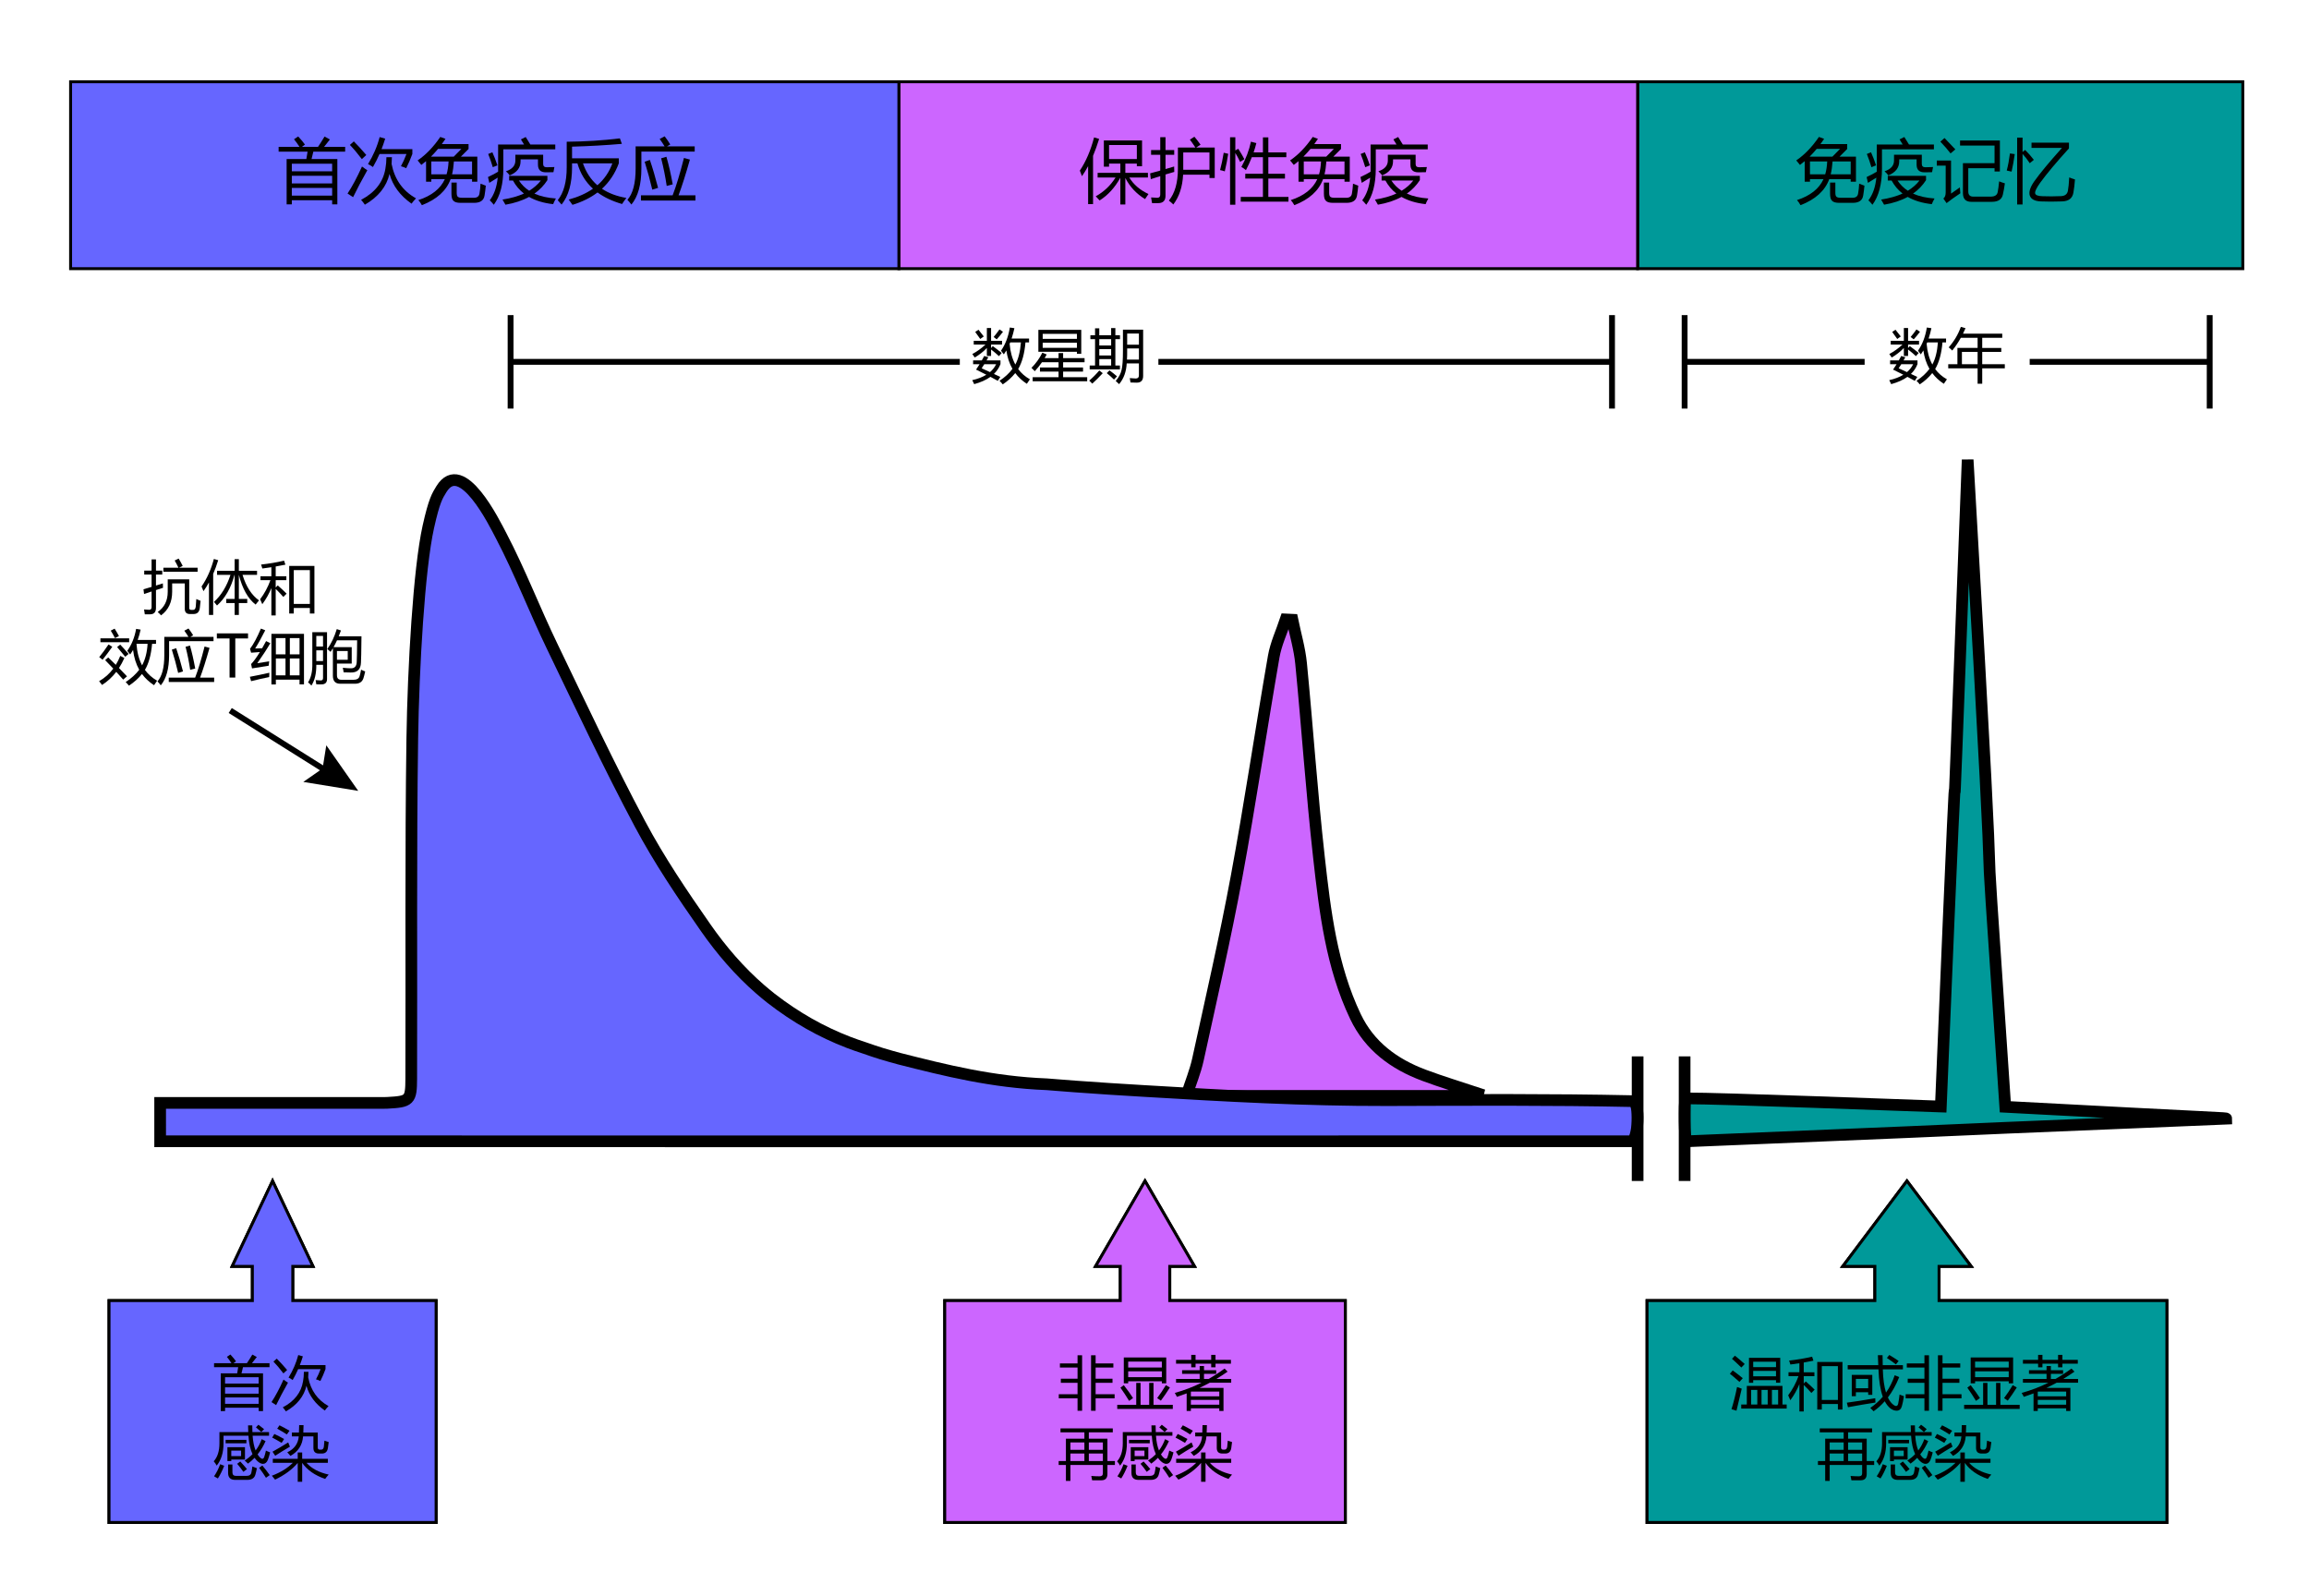 <?xml version="1.0" encoding="utf-8"?>
<!-- Generator: Adobe Illustrator 16.2.0, SVG Export Plug-In . SVG Version: 6.00 Build 0)  -->
<!DOCTYPE svg PUBLIC "-//W3C//DTD SVG 1.1//EN" "http://www.w3.org/Graphics/SVG/1.1/DTD/svg11.dtd">
<svg version="1.1" id="图层_1" xmlns="http://www.w3.org/2000/svg" xmlns:xlink="http://www.w3.org/1999/xlink" x="0px" y="0px"
	 width="395.334px" height="273.333px" viewBox="0 0 395.334 273.333" enable-background="new 0 0 395.334 273.333"
	 xml:space="preserve">
<path fill="#CC66FF" stroke="#000000" stroke-width="2" stroke-miterlimit="10" d="M252.974,187.625c-16.518,0-33.035,0-49.847,0
	c0.711-2.205,1.526-4.168,1.975-6.213c2.277-10.422,4.674-20.826,6.618-31.313c2.321-12.521,4.179-25.13,6.358-37.68
	c0.377-2.174,1.355-4.244,2.058-6.363c0.379,0.019,0.758,0.037,1.137,0.055c0.511,2.492,1.246,4.963,1.491,7.481
	c1.077,11.05,1.823,22.135,3.057,33.165c1.04,9.311,2.148,18.672,6.256,27.295c2.403,5.048,6.604,8.129,11.709,10.039
	c3.057,1.146,6.188,2.088,9.287,3.119C253.039,187.349,253.006,187.487,252.974,187.625z"/>
<g id="XMLID_1_">
	<g>
		<path fill="#6666FF" d="M279.52,188.53c1.352,0.029,1,6.87-0.239,6.87c-9.989,0.029-236.739,0-251.859,0c0-0.94,0-5.399,0-6.569
			c1.51,0,26.57,0,37.689,0c0.4,0,0.801,0.01,1.2-0.011c3.82-0.21,4.09-0.38,4.101-4.149c0.069-19.41-0.101-38.83,0.18-58.24
			c0.18-12.12,1.15-29.069,2.75-36.239c1.02-4.551,1.53-5.29,2.24-6.45c3.5-5.65,9.09,5.83,10.229,8
			c3.22,6.149,5.7,12.649,8.72,18.899c4.921,10.19,9.721,20.44,15.04,30.42c3.29,6.181,7.25,12.051,11.271,17.801
			c2.68,3.841,5.78,7.449,9.33,10.529c0.59,0.511,1.2,1.011,1.81,1.5c4.34,3.37,8.71,5.801,13.271,7.562
			c0.91,0.35,1.83,0.67,2.76,0.969c0.99,0.361,1.979,0.681,2.97,0.99c0.99,0.301,1.99,0.58,2.99,0.85
			c7.96,2.021,15.96,4.021,25.26,4.381c0.811,0.07,1.62,0.13,2.431,0.189c0.8,0.07,1.609,0.131,2.42,0.189
			c3.93,0.29,7.859,0.54,11.79,0.771c13.869,0.83,27.67,1.6,41.569,1.569C251.46,188.32,265.5,188.23,279.52,188.53z"/>
	</g>
	<g>
		<path fill="none" stroke="#000000" stroke-width="2" stroke-miterlimit="10" d="M27.42,195.4c15.12,0,241.87,0.029,251.859,0
			c1.239,0,1.591-6.841,0.239-6.87c-14.02-0.3-28.06-0.21-42.079-0.17c-13.899,0.029-27.699-0.74-41.569-1.57
			c-3.931-0.229-7.86-0.479-11.79-0.771c-0.811-0.06-1.62-0.119-2.42-0.188c-0.811-0.062-1.62-0.121-2.431-0.19
			c-9.3-0.358-17.3-2.358-25.26-4.38c-1-0.27-2-0.551-2.99-0.85c-0.989-0.312-1.979-0.631-2.97-0.99
			c-0.93-0.301-1.85-0.621-2.76-0.971c-4.561-1.76-8.931-4.189-13.271-7.561c-0.609-0.489-1.22-0.989-1.81-1.5
			c-3.55-3.08-6.65-6.689-9.33-10.529c-4.021-5.75-7.98-11.619-11.271-17.801c-5.319-9.979-10.119-20.229-15.039-30.42
			c-3.021-6.25-5.5-12.75-8.721-18.899c-1.14-2.17-6.729-13.65-10.229-8c-0.71,1.16-1.221,1.899-2.24,6.45
			c-1.6,7.17-2.57,24.119-2.75,36.239c-0.28,19.41-0.11,38.83-0.18,58.24c-0.011,3.771-0.28,3.94-4.101,4.15
			c-0.399,0.02-0.8,0.01-1.2,0.01c-11.119,0-36.18,0-37.689,0C27.42,190,27.42,194.459,27.42,195.4z"/>
	</g>
</g>
<path fill="#009999" stroke="#000000" stroke-width="2" stroke-miterlimit="10" d="M288.503,188.051
	c6.346,0,37.838,1.205,43.795,1.4c4.593-110.741,0.215,3.711,4.593-110.741c6.656,114.5,1.01,30.522,6.439,110.79
	c37.836,2.029,37.835,1.871,37.836,2.029c-82.413,3.401-9.897,0.471-92.313,3.871C288.267,195.415,288.438,188.653,288.503,188.051z
	"/>
<line fill="none" stroke="#000000" stroke-width="2" stroke-miterlimit="10" x1="280.384" y1="180.864" x2="280.384" y2="202.198"/>
<line fill="none" stroke="#000000" stroke-width="2" stroke-miterlimit="10" x1="288.43" y1="180.864" x2="288.43" y2="202.198"/>
<g>
	<polygon fill="#6666FF" stroke="#000000" stroke-width="0.5" stroke-miterlimit="10" points="18.667,222.676 43.209,222.676 
		43.209,216.814 39.751,216.814 46.666,202.198 53.583,216.814 50.125,216.814 50.125,222.676 74.667,222.676 74.667,260.667 
		18.667,260.667 	"/>
	<polygon fill="#6666FF" stroke="#000000" stroke-width="0.5" stroke-miterlimit="10" points="18.667,222.676 43.209,222.676 
		43.209,216.814 39.751,216.814 46.666,202.198 53.583,216.814 50.125,216.814 50.125,222.676 74.667,222.676 74.667,260.667 
		18.667,260.667 	"/>
</g>
<g>
	<polygon fill="#CC66FF" stroke="#000000" stroke-width="0.5" stroke-miterlimit="10" points="161.753,222.676 191.809,222.676 
		191.809,216.814 187.575,216.814 196.042,202.198 204.512,216.814 200.277,216.814 200.277,222.676 230.334,222.676 
		230.334,260.667 161.753,260.667 	"/>
	<polygon fill="#CC66FF" stroke="#000000" stroke-width="0.5" stroke-miterlimit="10" points="161.753,222.676 191.809,222.676 
		191.809,216.814 187.575,216.814 196.042,202.198 204.512,216.814 200.277,216.814 200.277,222.676 230.334,222.676 
		230.334,260.667 161.753,260.667 	"/>
</g>
<g>
	<polygon fill="#009999" stroke="#000000" stroke-width="0.5" stroke-miterlimit="10" points="282,222.676 321.004,222.676 
		321.004,216.814 315.508,216.814 326.497,202.198 337.489,216.814 331.993,216.814 331.993,222.676 371,222.676 371,260.667 
		282,260.667 	"/>
	<polygon fill="#009999" stroke="#000000" stroke-width="0.5" stroke-miterlimit="10" points="282,222.676 321.004,222.676 
		321.004,216.814 315.508,216.814 326.497,202.198 337.489,216.814 331.993,216.814 331.993,222.676 371,222.676 371,260.667 
		282,260.667 	"/>
</g>
<rect x="280.384" y="14" fill="#009999" stroke="#000000" stroke-width="0.5" stroke-miterlimit="10" width="103.616" height="32"/>
<rect x="153.902" y="14" fill="#CC66FF" stroke="#000000" stroke-width="0.5" stroke-miterlimit="10" width="126.482" height="32"/>
<rect x="12.087" y="14" fill="#6666FF" stroke="#000000" stroke-width="0.5" stroke-miterlimit="10" width="141.814" height="32"/>
<g enable-background="new    ">
	<path d="M49.075,27.23h3.375c0.086-0.445,0.156-0.867,0.211-1.266h-4.957v-0.82h3.574c-0.32-0.5-0.633-0.934-0.938-1.301
		l0.715-0.48c0.508,0.547,0.895,1.012,1.16,1.395l-0.533,0.387h2.766c0.352-0.516,0.725-1.105,1.119-1.77l0.914,0.504
		c-0.32,0.422-0.652,0.844-0.996,1.266h3.609v0.82h-5.449c-0.094,0.402-0.195,0.824-0.305,1.266h4.418v7.758h-0.891v-0.703h-6.902
		v0.703h-0.891V27.23z M56.868,28.027h-6.902v1.301h6.902V28.027z M49.966,31.402h6.902v-1.301h-6.902V31.402z M49.966,33.488h6.902
		v-1.313h-6.902V33.488z"/>
	<path d="M61.978,28.507c0.359,0.273,0.664,0.484,0.914,0.633c-1,1.781-1.813,3.32-2.438,4.617l-0.949-0.621
		C60.31,31.917,61.134,30.375,61.978,28.507z M60.583,24.207c0.633,0.633,1.344,1.41,2.133,2.332l-0.762,0.703
		c-0.758-1-1.441-1.809-2.051-2.426L60.583,24.207z M67.099,26.914c-0.008,0.391-0.025,0.775-0.053,1.154
		c0.523,2.66,1.916,4.623,4.178,5.889c-0.32,0.344-0.574,0.648-0.762,0.914c-1.961-1.379-3.219-3.076-3.773-5.092
		c-0.512,2.18-1.918,3.936-4.219,5.268c-0.156-0.242-0.371-0.52-0.645-0.832c2.398-1.266,3.785-3.047,4.16-5.344
		c0.109-0.563,0.168-1.215,0.176-1.957H67.099z M68.646,28.46c0.352-0.648,0.668-1.348,0.949-2.098h-4.611
		c-0.34,0.777-0.717,1.523-1.131,2.238c-0.281-0.203-0.563-0.371-0.844-0.504c0.914-1.492,1.578-3.035,1.992-4.629l0.949,0.27
		c-0.188,0.613-0.395,1.211-0.621,1.793h5.273v0.832c-0.32,0.867-0.672,1.68-1.055,2.438C69.282,28.667,68.982,28.554,68.646,28.46z
		"/>
	<path d="M71.622,34.261c2.273-0.742,3.789-1.941,4.547-3.598h-2.32v0.445h-0.902v-3.516c-0.266,0.227-0.535,0.441-0.809,0.645
		c-0.094-0.133-0.305-0.391-0.633-0.773c1.398-0.945,2.691-2.285,3.879-4.02l0.891,0.328c-0.211,0.313-0.422,0.613-0.633,0.902
		h4.582v0.832l-1.313,1.313h2.813v4.289h-0.902v-0.445h-3.668c-0.727,1.992-2.367,3.48-4.922,4.465
		C72.013,34.738,71.81,34.449,71.622,34.261z M78.993,25.496h-3.996c-0.391,0.469-0.793,0.91-1.207,1.324h3.902L78.993,25.496z
		 M73.849,29.843h2.613c0.188-0.633,0.301-1.367,0.34-2.203h-2.953V29.843z M77.294,31.261h0.902v1.734
		c0,0.344,0.059,0.57,0.176,0.68c0.125,0.125,0.371,0.188,0.738,0.188h2.016c0.563,0,0.883-0.234,0.961-0.703
		c0.094-0.508,0.156-1.078,0.188-1.711c0.305,0.125,0.605,0.238,0.902,0.34c-0.055,0.609-0.125,1.164-0.211,1.664
		c-0.125,0.852-0.723,1.277-1.793,1.277h-2.332c-0.594,0-1-0.121-1.219-0.363c-0.219-0.203-0.328-0.605-0.328-1.207V31.261z
		 M80.822,27.64h-3.105c-0.055,0.82-0.16,1.555-0.316,2.203h3.422V27.64z"/>
	<path d="M89.189,23.867l0.82-0.41c0.188,0.281,0.453,0.711,0.797,1.289h4.266v0.82h-8.895v3.316c0,2.641-0.543,4.699-1.629,6.176
		c-0.273-0.336-0.504-0.59-0.691-0.762c0.75-0.984,1.203-2.277,1.359-3.879c-0.383,0.25-0.863,0.547-1.441,0.891l-0.223-0.996
		c0.734-0.344,1.313-0.648,1.734-0.914v-4.652h4.441C89.548,24.441,89.368,24.148,89.189,23.867z M83.587,26.363l0.715-0.293
		c0.281,0.625,0.57,1.371,0.867,2.238l-0.797,0.316C84.13,27.804,83.868,27.05,83.587,26.363z M87.173,30.91v-0.797h6.551v0.727
		c-0.586,0.906-1.328,1.676-2.227,2.309c1.031,0.461,2.258,0.738,3.68,0.832c-0.234,0.43-0.391,0.754-0.469,0.973
		c-1.617-0.18-2.992-0.594-4.125-1.242c-1.141,0.625-2.488,1.07-4.043,1.336c-0.18-0.344-0.348-0.637-0.504-0.879
		c1.406-0.219,2.629-0.563,3.668-1.031c-0.773-0.602-1.398-1.344-1.875-2.227H87.173z M93.607,28.636
		c0.398,0,0.836-0.012,1.313-0.035l-0.164,0.879c-0.461,0.016-0.895,0.023-1.301,0.023c-0.898,0-1.348-0.438-1.348-1.313v-0.902
		H89.13v0.328c0,1.102-0.621,1.906-1.863,2.414c-0.141-0.211-0.355-0.445-0.645-0.703c1.078-0.359,1.617-0.973,1.617-1.84v-0.996
		h4.758v1.582C92.997,28.449,93.2,28.636,93.607,28.636z M92.599,30.91h-3.75c0.461,0.703,1.047,1.285,1.758,1.746
		C91.404,32.171,92.068,31.589,92.599,30.91z"/>
	<path d="M97.029,24.265c3.109-0.023,6.145-0.215,9.105-0.574l0.34,0.938c-2.711,0.234-5.555,0.395-8.531,0.48v1.992h8.004v0.867
		c-0.641,1.73-1.602,3.18-2.883,4.348c1.148,0.77,2.543,1.293,4.184,1.57c-0.281,0.359-0.527,0.707-0.738,1.043
		c-1.652-0.477-3.053-1.137-4.201-1.98c-1.199,0.91-2.631,1.617-4.295,2.121c-0.18-0.273-0.395-0.574-0.645-0.902
		c1.629-0.441,3.014-1.063,4.154-1.863c-1.277-1.16-2.164-2.605-2.66-4.336h-0.92v0.668c0,2.773-0.598,4.902-1.793,6.387
		c-0.203-0.25-0.422-0.5-0.656-0.75c1.023-1.266,1.535-3.145,1.535-5.637V24.265z M104.845,27.968h-5.033
		c0.535,1.539,1.357,2.789,2.467,3.75C103.454,30.703,104.31,29.453,104.845,27.968z"/>
	<path d="M112.943,23.796l0.855-0.457c0.336,0.43,0.656,0.895,0.961,1.395l-0.568,0.328h4.752v0.891h-9.129v2.871
		c0,2.766-0.57,4.832-1.711,6.199c-0.188-0.258-0.414-0.527-0.68-0.809c0.938-1.047,1.406-2.836,1.406-5.367v-3.785h4.957
		C113.532,24.632,113.251,24.21,112.943,23.796z M109.743,33.441h5.42c0.609-1.559,1.256-3.691,1.939-6.398l1.02,0.281
		c-0.73,2.578-1.379,4.617-1.945,6.117h2.895v0.891h-9.328V33.441z M110.376,27.687l0.891-0.305
		c0.484,1.422,0.953,3.016,1.406,4.781l-0.996,0.305C111.318,30.921,110.884,29.328,110.376,27.687z M113.2,27.101l0.902-0.258
		c0.406,1.406,0.766,2.98,1.078,4.723l-1.031,0.27C113.923,30.289,113.607,28.71,113.2,27.101z"/>
</g>
<g enable-background="new    ">
	<path d="M184.883,29.21c1.047-1.563,1.859-3.457,2.438-5.684l0.867,0.258c-0.32,1.031-0.668,1.996-1.043,2.895v8.273h-0.844v-6.504
		c-0.336,0.617-0.688,1.191-1.055,1.723C185.136,29.843,185.015,29.523,184.883,29.21z M188.996,24.042h6.539v4.418h-0.891v-0.445
		h-1.969v1.582h3.867v0.797h-3.188c0.719,1.195,1.813,2.137,3.281,2.824c-0.242,0.336-0.438,0.625-0.586,0.867
		c-1.469-0.891-2.594-2.094-3.375-3.609v4.535h-0.855v-4.582c-0.945,1.703-2.129,3-3.551,3.891c-0.18-0.219-0.398-0.457-0.656-0.715
		c1.391-0.766,2.52-1.836,3.387-3.211h-3.07v-0.797h3.891v-1.582h-1.934v0.527h-0.891V24.042z M194.644,24.828h-4.758v2.402h4.758
		V24.828z"/>
	<path d="M196.918,29.679c0.551-0.145,1.129-0.303,1.734-0.475v-2.701h-1.57v-0.809h1.57v-2.203h0.902v2.203h1.488v0.809h-1.488
		v2.443c0.477-0.141,0.969-0.287,1.477-0.439c0.008,0.391,0.016,0.699,0.023,0.926c-0.492,0.141-0.992,0.287-1.5,0.439V33.5
		c0,0.844-0.41,1.27-1.23,1.277c-0.265,0.008-0.625,0.008-1.078,0c-0.047-0.336-0.102-0.66-0.164-0.973
		c0.461,0.039,0.816,0.059,1.066,0.059c0.335,0,0.503-0.184,0.503-0.551v-3.158c-0.531,0.168-1.07,0.342-1.617,0.521L196.918,29.679
		z M203.726,23.902l0.773-0.492c0.32,0.375,0.672,0.828,1.055,1.359l-0.756,0.492h3.182v5.215h-0.902v-0.563h-4.512
		c-0.105,2.063-0.664,3.762-1.676,5.098c-0.195-0.203-0.449-0.426-0.762-0.668c1.031-1.266,1.547-3.078,1.547-5.438v-3.645h2.994
		C204.333,24.75,204.019,24.296,203.726,23.902z M202.589,26.105v2.965h4.488v-2.965H202.589z"/>
	<path d="M209.515,26.152l0.773,0.176c-0.141,0.945-0.336,1.949-0.586,3.012c-0.211-0.078-0.48-0.152-0.809-0.223
		C209.128,28.265,209.335,27.277,209.515,26.152z M210.605,23.503h0.902v2.25l0.504-0.281c0.406,0.633,0.754,1.227,1.043,1.781
		l-0.727,0.469c-0.273-0.578-0.547-1.09-0.82-1.535v8.871h-0.902V23.503z M212.433,33.71h3.797V30.57h-3.023v-0.82h3.023v-2.836
		h-1.898c-0.289,0.742-0.625,1.48-1.008,2.215c-0.336-0.273-0.598-0.453-0.785-0.539c0.781-1.414,1.328-2.859,1.641-4.336
		l0.926,0.246c-0.133,0.539-0.289,1.07-0.469,1.594h1.594v-2.578h0.926v2.578h3.082v0.82h-3.082v2.836h2.848v0.82h-2.848v3.141
		h3.445v0.82h-8.168V33.71z"/>
	<path d="M220.999,34.261c2.273-0.742,3.789-1.941,4.547-3.598h-2.32v0.445h-0.902v-3.516c-0.266,0.227-0.535,0.441-0.809,0.645
		c-0.094-0.133-0.305-0.391-0.633-0.773c1.398-0.945,2.691-2.285,3.879-4.02l0.891,0.328c-0.211,0.313-0.422,0.613-0.633,0.902
		h4.582v0.832l-1.313,1.313h2.813v4.289h-0.902v-0.445h-3.668c-0.727,1.992-2.367,3.48-4.922,4.465
		C221.39,34.738,221.187,34.449,220.999,34.261z M228.37,25.496h-3.996c-0.391,0.469-0.793,0.91-1.207,1.324h3.902L228.37,25.496z
		 M223.226,29.843h2.613c0.188-0.633,0.301-1.367,0.34-2.203h-2.953V29.843z M226.671,31.261h0.902v1.734
		c0,0.344,0.059,0.57,0.176,0.68c0.125,0.125,0.371,0.188,0.738,0.188h2.016c0.563,0,0.883-0.234,0.961-0.703
		c0.094-0.508,0.156-1.078,0.188-1.711c0.305,0.125,0.605,0.238,0.902,0.34c-0.055,0.609-0.125,1.164-0.211,1.664
		c-0.125,0.852-0.723,1.277-1.793,1.277h-2.332c-0.594,0-1-0.121-1.219-0.363c-0.219-0.203-0.328-0.605-0.328-1.207V31.261z
		 M230.198,27.64h-3.105c-0.055,0.82-0.16,1.555-0.316,2.203h3.422V27.64z"/>
	<path d="M238.566,23.867l0.82-0.41c0.188,0.281,0.453,0.711,0.797,1.289h4.266v0.82h-8.895v3.316c0,2.641-0.543,4.699-1.629,6.176
		c-0.273-0.336-0.504-0.59-0.691-0.762c0.75-0.984,1.203-2.277,1.359-3.879c-0.383,0.25-0.863,0.547-1.441,0.891l-0.223-0.996
		c0.734-0.344,1.313-0.648,1.734-0.914v-4.652h4.441C238.925,24.441,238.745,24.148,238.566,23.867z M232.964,26.363l0.715-0.293
		c0.281,0.625,0.57,1.371,0.867,2.238l-0.797,0.316C233.507,27.804,233.245,27.05,232.964,26.363z M236.55,30.91v-0.797h6.551v0.727
		c-0.586,0.906-1.328,1.676-2.227,2.309c1.031,0.461,2.258,0.738,3.68,0.832c-0.234,0.43-0.391,0.754-0.469,0.973
		c-1.617-0.18-2.992-0.594-4.125-1.242c-1.141,0.625-2.488,1.07-4.043,1.336c-0.18-0.344-0.348-0.637-0.504-0.879
		c1.406-0.219,2.629-0.563,3.668-1.031c-0.773-0.602-1.398-1.344-1.875-2.227H236.55z M242.984,28.636
		c0.398,0,0.836-0.012,1.313-0.035l-0.164,0.879c-0.461,0.016-0.895,0.023-1.301,0.023c-0.898,0-1.348-0.438-1.348-1.313v-0.902
		h-2.977v0.328c0,1.102-0.621,1.906-1.863,2.414c-0.141-0.211-0.355-0.445-0.645-0.703c1.078-0.359,1.617-0.973,1.617-1.84v-0.996
		h4.758v1.582C242.374,28.449,242.577,28.636,242.984,28.636z M241.976,30.91h-3.75c0.461,0.703,1.047,1.285,1.758,1.746
		C240.781,32.171,241.445,31.589,241.976,30.91z"/>
</g>
<g enable-background="new    ">
	<path d="M307.665,34.261c2.273-0.742,3.789-1.941,4.547-3.598h-2.32v0.445h-0.902v-3.516c-0.266,0.227-0.535,0.441-0.809,0.645
		c-0.094-0.133-0.305-0.391-0.633-0.773c1.398-0.945,2.691-2.285,3.879-4.02l0.891,0.328c-0.211,0.313-0.422,0.613-0.633,0.902
		h4.582v0.832l-1.313,1.313h2.813v4.289h-0.902v-0.445h-3.668c-0.727,1.992-2.367,3.48-4.922,4.465
		C308.056,34.738,307.853,34.449,307.665,34.261z M315.036,25.496h-3.996c-0.391,0.469-0.793,0.91-1.207,1.324h3.902L315.036,25.496
		z M309.892,29.843h2.613c0.188-0.633,0.301-1.367,0.34-2.203h-2.953V29.843z M313.337,31.261h0.902v1.734
		c0,0.344,0.059,0.57,0.176,0.68c0.125,0.125,0.371,0.188,0.738,0.188h2.016c0.563,0,0.883-0.234,0.961-0.703
		c0.094-0.508,0.156-1.078,0.188-1.711c0.305,0.125,0.605,0.238,0.902,0.34c-0.055,0.609-0.125,1.164-0.211,1.664
		c-0.125,0.852-0.723,1.277-1.793,1.277h-2.332c-0.594,0-1-0.121-1.219-0.363c-0.219-0.203-0.328-0.605-0.328-1.207V31.261z
		 M316.865,27.64h-3.105c-0.055,0.82-0.16,1.555-0.316,2.203h3.422V27.64z"/>
	<path d="M325.232,23.867l0.82-0.41c0.188,0.281,0.453,0.711,0.797,1.289h4.266v0.82h-8.895v3.316c0,2.641-0.543,4.699-1.629,6.176
		c-0.273-0.336-0.504-0.59-0.691-0.762c0.75-0.984,1.203-2.277,1.359-3.879c-0.383,0.25-0.863,0.547-1.441,0.891l-0.223-0.996
		c0.734-0.344,1.313-0.648,1.734-0.914v-4.652h4.441C325.591,24.441,325.411,24.148,325.232,23.867z M319.63,26.363l0.715-0.293
		c0.281,0.625,0.57,1.371,0.867,2.238l-0.797,0.316C320.173,27.804,319.911,27.05,319.63,26.363z M323.216,30.91v-0.797h6.551v0.727
		c-0.586,0.906-1.328,1.676-2.227,2.309c1.031,0.461,2.258,0.738,3.68,0.832c-0.234,0.43-0.391,0.754-0.469,0.973
		c-1.617-0.18-2.992-0.594-4.125-1.242c-1.141,0.625-2.488,1.07-4.043,1.336c-0.18-0.344-0.348-0.637-0.504-0.879
		c1.406-0.219,2.629-0.563,3.668-1.031c-0.773-0.602-1.398-1.344-1.875-2.227H323.216z M329.65,28.636
		c0.398,0,0.836-0.012,1.313-0.035l-0.164,0.879c-0.461,0.016-0.895,0.023-1.301,0.023c-0.898,0-1.348-0.438-1.348-1.313v-0.902
		h-2.977v0.328c0,1.102-0.621,1.906-1.863,2.414c-0.141-0.211-0.355-0.445-0.645-0.703c1.078-0.359,1.617-0.973,1.617-1.84v-0.996
		h4.758v1.582C329.04,28.449,329.243,28.636,329.65,28.636z M328.642,30.91h-3.75c0.461,0.703,1.047,1.285,1.758,1.746
		C327.447,32.171,328.111,31.589,328.642,30.91z"/>
	<path d="M335.556,32.082c0.023,0.406,0.051,0.742,0.082,1.008c-1.016,0.68-1.801,1.242-2.355,1.688l-0.551-0.785
		c0.266-0.203,0.398-0.555,0.398-1.055v-4.582h-1.523v-0.867h2.438v5.66C334.513,32.828,335.017,32.472,335.556,32.082z
		 M332.931,23.632c0.852,0.875,1.469,1.523,1.852,1.945l-0.82,0.691c-0.492-0.648-1.074-1.32-1.746-2.016L332.931,23.632z
		 M336.997,28.8v3.984c0,0.586,0.281,0.879,0.844,0.879h2.988c0.711,0,1.113-0.262,1.207-0.785c0.086-0.422,0.168-1.031,0.246-1.828
		c0.336,0.133,0.664,0.246,0.984,0.34c-0.102,0.727-0.215,1.359-0.34,1.898c-0.172,0.844-0.805,1.266-1.898,1.266h-3.516
		c-0.953,0-1.43-0.5-1.43-1.5v-5.121h5.414v-3.012h-5.906v-0.867h6.82v5.309h-0.914V28.8H336.997z"/>
	<path d="M344.134,26.269l0.82,0.117c-0.148,1.063-0.328,2.063-0.539,3c-0.234-0.063-0.512-0.125-0.832-0.188
		C343.802,28.386,343.986,27.41,344.134,26.269z M345.365,23.562h0.926v2.461l0.445-0.352c0.539,0.539,1.035,1.105,1.488,1.699
		l-0.703,0.574c-0.383-0.594-0.793-1.125-1.23-1.594v8.66h-0.926V23.562z M354.282,30.371c0.195,0.094,0.523,0.211,0.984,0.352
		c-0.063,0.836-0.152,1.59-0.27,2.262c-0.164,0.977-0.824,1.477-1.98,1.5c-1.305,0.047-2.516,0.047-3.633,0
		c-1.023-0.055-1.641-0.387-1.852-0.996c-0.195-0.609,0.047-1.406,0.727-2.391c0.961-1.367,2.555-3.293,4.781-5.777h-5.215v-0.891
		h6.41v0.973c-2.125,2.336-3.762,4.289-4.91,5.859c-0.656,0.914-0.949,1.527-0.879,1.84c0.063,0.313,0.492,0.477,1.289,0.492
		c0.953,0.039,1.988,0.035,3.105-0.012c0.711-0.023,1.117-0.34,1.219-0.949C354.154,32.14,354.228,31.386,354.282,30.371z"/>
</g>
<g enable-background="new    ">
	<path d="M37.793,235.134h2.813c0.072-0.371,0.13-0.723,0.176-1.055H36.65v-0.684h2.979c-0.267-0.417-0.527-0.778-0.781-1.084
		l0.596-0.4c0.423,0.456,0.746,0.843,0.967,1.162l-0.444,0.322h2.305c0.293-0.43,0.604-0.921,0.933-1.475l0.762,0.42
		c-0.267,0.352-0.543,0.703-0.83,1.055h3.008v0.684h-4.541c-0.078,0.335-0.163,0.687-0.254,1.055h3.682v6.465h-0.742v-0.586h-5.752
		v0.586h-0.742V235.134z M44.287,235.798h-5.752v1.084h5.752V235.798z M38.535,238.611h5.752v-1.084h-5.752V238.611z
		 M38.535,240.349h5.752v-1.094h-5.752V240.349z"/>
	<path d="M48.545,236.199c0.299,0.228,0.553,0.403,0.762,0.527c-0.833,1.484-1.51,2.767-2.031,3.848l-0.791-0.518
		C47.155,239.041,47.842,237.754,48.545,236.199z M47.383,232.615c0.527,0.527,1.12,1.175,1.777,1.943l-0.635,0.586
		c-0.631-0.833-1.201-1.507-1.709-2.021L47.383,232.615z M52.812,234.871c-0.006,0.325-0.021,0.646-0.044,0.962
		c0.436,2.217,1.597,3.853,3.481,4.907c-0.267,0.286-0.479,0.54-0.635,0.762c-1.634-1.149-2.682-2.563-3.145-4.243
		c-0.426,1.816-1.598,3.279-3.516,4.39c-0.13-0.202-0.309-0.433-0.537-0.693c1.999-1.055,3.154-2.539,3.467-4.453
		c0.091-0.469,0.14-1.013,0.146-1.631H52.812z M54.101,236.16c0.293-0.54,0.557-1.123,0.791-1.748H51.05
		c-0.283,0.647-0.597,1.27-0.942,1.865c-0.234-0.169-0.469-0.31-0.703-0.42c0.762-1.243,1.315-2.529,1.66-3.857l0.791,0.225
		c-0.156,0.511-0.329,1.009-0.518,1.494h4.395v0.693c-0.267,0.723-0.56,1.399-0.879,2.031
		C54.632,236.333,54.381,236.238,54.101,236.16z"/>
</g>
<g enable-background="new    ">
	<path d="M41.894,250.074c0.501-0.332,0.947-0.701,1.338-1.108c-0.381-0.811-0.612-1.86-0.693-3.149h-4.268v1.289
		c0,1.582-0.391,2.858-1.172,3.828c-0.137-0.273-0.306-0.521-0.508-0.742c0.651-0.716,0.977-1.748,0.977-3.096v-1.904h4.937
		c-0.02-0.397-0.031-0.781-0.034-1.152h0.723c0,0.371,0.008,0.755,0.024,1.152h2.847v0.625h-2.813
		c0.068,1.003,0.239,1.844,0.513,2.524c0.439-0.579,0.786-1.226,1.04-1.938l0.664,0.332c-0.377,0.853-0.832,1.611-1.362,2.275
		c0.117,0.188,0.246,0.358,0.386,0.508c0.156,0.163,0.303,0.244,0.439,0.244c0.124,0,0.225-0.104,0.303-0.313
		c0.098-0.273,0.195-0.638,0.293-1.094c0.169,0.091,0.41,0.195,0.723,0.313c-0.15,0.579-0.28,1.006-0.391,1.279
		c-0.189,0.456-0.465,0.684-0.83,0.684c-0.299,0-0.619-0.156-0.957-0.469c-0.176-0.163-0.337-0.35-0.483-0.562
		c-0.352,0.364-0.731,0.695-1.138,0.991C42.295,250.416,42.109,250.243,41.894,250.074z M37.695,250.689l0.693,0.273
		c-0.332,0.84-0.693,1.563-1.084,2.168c-0.163-0.098-0.381-0.222-0.654-0.371C37.073,252.147,37.422,251.458,37.695,250.689z
		 M38.633,246.519h3.555v0.586h-3.555V246.519z M38.935,247.779h3.008v2.109h-2.344v0.273h-0.664V247.779z M39.052,250.738h0.742
		v1.348c0,0.403,0.208,0.605,0.625,0.605h1.758c0.501,0,0.788-0.188,0.859-0.566c0.052-0.215,0.111-0.563,0.176-1.045
		c0.221,0.091,0.479,0.188,0.771,0.293c-0.084,0.442-0.169,0.804-0.254,1.084c-0.156,0.612-0.622,0.918-1.396,0.918h-2.07
		c-0.807,0-1.211-0.4-1.211-1.201V250.738z M41.279,249.302v-0.938h-1.68v0.938H41.279z M40.605,250.621l0.527-0.4
		c0.43,0.456,0.814,0.892,1.152,1.309l-0.615,0.469C41.318,251.49,40.963,251.031,40.605,250.621z M45.215,244.693l-0.479,0.479
		c-0.28-0.261-0.586-0.524-0.918-0.791l0.43-0.449C44.586,244.178,44.908,244.432,45.215,244.693z M44.365,251.304l0.547-0.391
		c0.417,0.481,0.84,1.028,1.27,1.641l-0.645,0.459C45.224,252.499,44.834,251.929,44.365,251.304z"/>
	<path d="M56.279,252.466c-0.248,0.267-0.449,0.515-0.605,0.742c-1.751-0.593-3.063-1.507-3.936-2.744v3.232h-0.762v-3.232
		c-0.912,1.101-2.204,2.058-3.877,2.871c-0.156-0.202-0.342-0.427-0.557-0.674c1.478-0.554,2.676-1.289,3.594-2.207h-3.428v-0.684
		h4.268v-1.084h0.762v1.084h4.395v0.684H52.48C53.346,251.431,54.613,252.102,56.279,252.466z M46.972,245.513
		c0.508,0.234,1.064,0.521,1.67,0.859c-0.163,0.261-0.303,0.481-0.42,0.664c-0.697-0.417-1.237-0.716-1.621-0.898L46.972,245.513z
		 M49.345,246.958c0.104,0.293,0.202,0.537,0.293,0.732c-0.853,0.495-1.693,1.013-2.52,1.553l-0.459-0.693
		C47.558,248.049,48.453,247.518,49.345,246.958z M47.851,244.029c0.631,0.319,1.205,0.628,1.719,0.928
		c-0.176,0.222-0.329,0.433-0.459,0.635c-0.566-0.364-1.117-0.693-1.65-0.986L47.851,244.029z M49.97,245.269h1.211
		c0.013-0.325,0.026-0.749,0.039-1.27h0.752c-0.013,0.481-0.026,0.905-0.039,1.27h2.471v2.549c0,0.254,0.121,0.381,0.361,0.381
		h0.225c0.254,0,0.407-0.166,0.459-0.498c0.039-0.273,0.072-0.622,0.098-1.045c0.248,0.098,0.492,0.179,0.732,0.244
		c-0.039,0.403-0.084,0.749-0.137,1.035c-0.098,0.618-0.436,0.928-1.016,0.928h-0.508c-0.638,0-0.957-0.315-0.957-0.947v-1.982
		h-1.768c-0.124,1.497-0.846,2.607-2.168,3.33c-0.163-0.202-0.342-0.407-0.537-0.615c1.205-0.566,1.859-1.472,1.963-2.715H49.97
		V245.269z"/>
</g>
<g enable-background="new    ">
	<path d="M181.278,238.708h3.213v-1.953h-2.861v-0.703h2.861v-1.914h-3.018v-0.703h3.018v-1.396h0.781v9.502h-0.781v-2.129h-3.213
		V238.708z M186.805,232.039h0.781v1.396h3.037v0.703h-3.037v1.914h2.891v0.703h-2.891v1.953h3.252v0.703h-3.252v2.129h-0.781
		V232.039z"/>
	<path d="M191.288,240.525h3.252v-3.76h0.742v3.76h1.475v-3.76h0.742v3.76h3.301v0.703h-9.512V240.525z M191.835,237.585l0.576-0.43
		c0.67,0.866,1.198,1.602,1.582,2.207l-0.674,0.488C192.883,239.122,192.388,238.367,191.835,237.585z M192.411,232.419h7.266v4.424
		h-0.752v-0.352h-5.762v0.352h-0.752V232.419z M198.925,233.123h-5.762v1.006h5.762V233.123z M193.163,235.789h5.762v-1.006h-5.762
		V235.789z M200.302,237.556c-0.534,0.847-1.049,1.599-1.543,2.256l-0.635-0.439c0.495-0.651,0.99-1.39,1.485-2.217L200.302,237.556
		z"/>
	<path d="M201.142,238.484c1.588-0.437,3.115-1.019,4.58-1.748h-4.365v-0.645h4.043v-0.869h-3.008v-0.625h3.008v-0.713h0.742v0.713
		h2.09v0.625h-2.09v0.869h0.791c0.938-0.53,1.849-1.123,2.734-1.777l0.518,0.527c-0.625,0.439-1.267,0.856-1.924,1.25h2.539v0.645
		h-3.668c-0.572,0.313-1.158,0.608-1.758,0.889h4.107v3.955h-0.723v-0.459h-4.863v0.459h-0.723v-3.013
		c-0.544,0.208-1.098,0.405-1.66,0.591C201.46,239.047,201.337,238.823,201.142,238.484z M201.357,232.83h2.598v-0.859h0.742v0.859
		h2.676v-0.859h0.742v0.859h2.637v0.645h-2.637v0.625h-0.742v-0.625h-2.676v0.625h-0.742v-0.625h-2.598V232.83z M208.759,238.25
		h-4.801c-0.022,0.01-0.043,0.02-0.063,0.029v0.791h4.863V238.25z M203.896,240.496h4.863v-0.82h-4.863V240.496z"/>
</g>
<g enable-background="new    ">
	<path d="M183.27,253.55h-0.771v-2.734h-1.24v-0.674h1.24v-3.818h3.164v-1.094h-4.092v-0.674h8.955v0.674h-4.102v1.094h3.184v3.818
		h1.279v0.674h-1.279v1.543c0,0.716-0.338,1.077-1.016,1.084c-0.417,0.007-0.951,0.007-1.602,0
		c-0.039-0.222-0.088-0.469-0.146-0.742c0.534,0.039,0.996,0.059,1.387,0.059c0.397,0.013,0.596-0.156,0.596-0.508v-1.436h-5.557
		V253.55z M183.27,248.228h2.393v-1.27h-2.393V248.228z M183.27,250.142h2.393v-1.279h-2.393V250.142z M188.827,246.958h-2.402v1.27
		h2.402V246.958z M186.425,250.142h2.402v-1.279h-2.402V250.142z"/>
	<path d="M196.561,250.074c0.501-0.332,0.947-0.701,1.338-1.108c-0.381-0.811-0.612-1.86-0.693-3.149h-4.268v1.289
		c0,1.582-0.391,2.858-1.172,3.828c-0.137-0.273-0.306-0.521-0.508-0.742c0.651-0.716,0.977-1.748,0.977-3.096v-1.904h4.937
		c-0.02-0.397-0.031-0.781-0.034-1.152h0.723c0,0.371,0.008,0.755,0.024,1.152h2.847v0.625h-2.813
		c0.068,1.003,0.239,1.844,0.512,2.524c0.439-0.579,0.787-1.226,1.041-1.938l0.664,0.332c-0.378,0.853-0.832,1.611-1.363,2.275
		c0.117,0.188,0.246,0.358,0.387,0.508c0.156,0.163,0.303,0.244,0.439,0.244c0.123,0,0.225-0.104,0.303-0.313
		c0.098-0.273,0.195-0.638,0.293-1.094c0.169,0.091,0.41,0.195,0.723,0.313c-0.15,0.579-0.28,1.006-0.391,1.279
		c-0.189,0.456-0.466,0.684-0.83,0.684c-0.3,0-0.619-0.156-0.957-0.469c-0.176-0.163-0.338-0.35-0.484-0.562
		c-0.351,0.364-0.73,0.695-1.137,0.991C196.962,250.416,196.776,250.243,196.561,250.074z M192.362,250.689l0.693,0.273
		c-0.332,0.84-0.693,1.563-1.084,2.168c-0.163-0.098-0.381-0.222-0.654-0.371C191.74,252.147,192.089,251.458,192.362,250.689z
		 M193.3,246.519h3.555v0.586H193.3V246.519z M193.602,247.779h3.008v2.109h-2.344v0.273h-0.664V247.779z M193.719,250.738h0.742
		v1.348c0,0.403,0.208,0.605,0.625,0.605h1.758c0.501,0,0.788-0.188,0.859-0.566c0.052-0.215,0.111-0.563,0.176-1.045
		c0.221,0.091,0.479,0.188,0.772,0.293c-0.085,0.442-0.17,0.804-0.254,1.084c-0.156,0.612-0.622,0.918-1.397,0.918h-2.07
		c-0.807,0-1.211-0.4-1.211-1.201V250.738z M195.946,249.302v-0.938h-1.68v0.938H195.946z M195.272,250.621l0.527-0.4
		c0.43,0.456,0.814,0.892,1.152,1.309l-0.615,0.469C195.985,251.49,195.63,251.031,195.272,250.621z M199.882,244.693l-0.479,0.479
		c-0.28-0.261-0.586-0.524-0.918-0.791l0.43-0.449C199.253,244.178,199.575,244.432,199.882,244.693z M199.032,251.304l0.547-0.391
		c0.416,0.481,0.84,1.028,1.27,1.641l-0.645,0.459C199.892,252.499,199.501,251.929,199.032,251.304z"/>
	<path d="M210.947,252.466c-0.248,0.267-0.449,0.515-0.605,0.742c-1.752-0.593-3.063-1.507-3.936-2.744v3.232h-0.762v-3.232
		c-0.912,1.101-2.204,2.058-3.877,2.871c-0.156-0.202-0.342-0.427-0.557-0.674c1.478-0.554,2.676-1.289,3.594-2.207h-3.428v-0.684
		h4.268v-1.084h0.762v1.084h4.395v0.684h-3.652C208.013,251.431,209.28,252.102,210.947,252.466z M201.64,245.513
		c0.508,0.234,1.064,0.521,1.67,0.859c-0.163,0.261-0.303,0.481-0.42,0.664c-0.697-0.417-1.237-0.716-1.621-0.898L201.64,245.513z
		 M204.013,246.958c0.104,0.293,0.201,0.537,0.293,0.732c-0.854,0.495-1.693,1.013-2.52,1.553l-0.459-0.693
		C202.226,248.049,203.12,247.518,204.013,246.958z M202.519,244.029c0.631,0.319,1.204,0.628,1.719,0.928
		c-0.176,0.222-0.329,0.433-0.459,0.635c-0.566-0.364-1.117-0.693-1.65-0.986L202.519,244.029z M204.638,245.269h1.211
		c0.013-0.325,0.025-0.749,0.039-1.27h0.752c-0.014,0.481-0.026,0.905-0.039,1.27h2.471v2.549c0,0.254,0.12,0.381,0.361,0.381h0.225
		c0.254,0,0.406-0.166,0.459-0.498c0.039-0.273,0.071-0.622,0.098-1.045c0.247,0.098,0.491,0.179,0.732,0.244
		c-0.039,0.403-0.085,0.749-0.137,1.035c-0.098,0.618-0.437,0.928-1.016,0.928h-0.508c-0.639,0-0.957-0.315-0.957-0.947v-1.982
		h-1.768c-0.124,1.497-0.847,2.607-2.168,3.33c-0.163-0.202-0.342-0.407-0.537-0.615c1.204-0.566,1.858-1.472,1.963-2.715h-1.182
		V245.269z"/>
</g>
<g enable-background="new    ">
	<path d="M296.667,234.636c0.488,0.345,1.062,0.788,1.719,1.328c-0.24,0.273-0.43,0.485-0.566,0.635
		c-0.735-0.657-1.282-1.123-1.641-1.396L296.667,234.636z M297.409,237.468c0.268,0.104,0.534,0.202,0.801,0.293
		c-0.273,1.133-0.572,2.39-0.898,3.77l-0.859-0.254C296.818,240.118,297.136,238.848,297.409,237.468z M297.038,232.107
		c0.495,0.391,1.055,0.866,1.68,1.426c-0.221,0.228-0.413,0.43-0.576,0.605c-0.703-0.684-1.236-1.182-1.602-1.494L297.038,232.107z
		 M298.122,240.466h0.957v-3.184h6.104v3.184h0.723v0.703h-7.783V240.466z M299.45,232.478h5.352v4.258h-0.723v-0.43h-3.906v0.439
		h-0.723V232.478z M299.822,240.466h1.055v-2.5h-1.055V240.466z M304.079,233.142h-3.906v0.928h3.906V233.142z M300.173,235.642
		h3.906v-0.928h-3.906V235.642z M301.599,240.466h1.055v-2.5h-1.055V240.466z M304.441,237.966h-1.064v2.5h1.064V237.966z"/>
	<path d="M306.159,238.894c0.742-0.983,1.332-2.077,1.768-3.281h-1.709v-0.664h1.865v-1.543c-0.508,0.078-1.021,0.149-1.543,0.215
		c-0.059-0.215-0.13-0.439-0.215-0.674c1.354-0.149,2.666-0.371,3.936-0.664l0.225,0.684c-0.54,0.11-1.094,0.215-1.66,0.313v1.67
		h1.826v0.664h-1.826v1.26l0.352-0.352c0.515,0.442,1.02,0.911,1.514,1.406l-0.557,0.566c-0.391-0.449-0.826-0.908-1.309-1.377
		v4.541h-0.742v-4.688c-0.384,0.964-0.901,1.885-1.553,2.764C306.427,239.48,306.303,239.2,306.159,238.894z M311.14,233.181h4.316
		v8.154h-0.781v-0.947h-2.754v0.947h-0.781V233.181z M314.675,233.904h-2.754v5.781h2.754V233.904z"/>
	<path d="M316.208,240.154c1.244-0.163,2.865-0.417,4.863-0.762c0.007,0.28,0.017,0.527,0.029,0.742
		c-1.465,0.222-3.03,0.488-4.697,0.801L316.208,240.154z M320.222,241.052c0.814-0.557,1.527-1.194,2.139-1.914
		c-0.416-1.152-0.664-2.715-0.742-4.688h-5.264v-0.723h5.234c-0.025-0.544-0.049-1.11-0.068-1.699h0.801
		c0.004,0.589,0.014,1.155,0.029,1.699h3.457v0.723h-3.441c0.042,1.618,0.225,2.942,0.547,3.975
		c0.628-0.882,1.124-1.872,1.488-2.969l0.771,0.322c-0.53,1.325-1.176,2.487-1.938,3.486c0.293,0.625,0.643,1.067,1.049,1.328
		c0.391,0.254,0.632,0.146,0.723-0.322c0.098-0.488,0.173-0.989,0.225-1.504c0.268,0.117,0.518,0.212,0.752,0.283
		c-0.123,0.749-0.24,1.315-0.352,1.699c-0.137,0.508-0.433,0.769-0.889,0.781c-0.377,0-0.745-0.137-1.104-0.41
		c-0.364-0.306-0.678-0.708-0.941-1.206c-0.576,0.654-1.213,1.226-1.91,1.714C320.639,241.459,320.45,241.267,320.222,241.052z
		 M317.048,235.398h3.516v3.418h-0.703v-0.449h-2.109v0.684h-0.703V235.398z M319.861,236.082h-2.109v1.602h2.109V236.082z
		 M323.064,232.498l0.41-0.508c0.527,0.306,1.062,0.647,1.602,1.025l-0.469,0.586C324.118,233.223,323.605,232.856,323.064,232.498z
		"/>
	<path d="M326.277,238.708h3.213v-1.953h-2.861v-0.703h2.861v-1.914h-3.018v-0.703h3.018v-1.396h0.781v9.502h-0.781v-2.129h-3.213
		V238.708z M331.804,232.039h0.781v1.396h3.037v0.703h-3.037v1.914h2.891v0.703h-2.891v1.953h3.252v0.703h-3.252v2.129h-0.781
		V232.039z"/>
	<path d="M336.286,240.525h3.252v-3.76h0.742v3.76h1.475v-3.76h0.742v3.76h3.301v0.703h-9.512V240.525z M336.833,237.585l0.576-0.43
		c0.671,0.866,1.198,1.602,1.582,2.207l-0.674,0.488C337.882,239.122,337.387,238.367,336.833,237.585z M337.409,232.419h7.266
		v4.424h-0.752v-0.352h-5.762v0.352h-0.752V232.419z M343.923,233.123h-5.762v1.006h5.762V233.123z M338.161,235.789h5.762v-1.006
		h-5.762V235.789z M345.3,237.556c-0.533,0.847-1.048,1.599-1.543,2.256l-0.635-0.439c0.495-0.651,0.99-1.39,1.484-2.217
		L345.3,237.556z"/>
	<path d="M346.14,238.484c1.589-0.437,3.115-1.019,4.58-1.748h-4.365v-0.645h4.043v-0.869h-3.008v-0.625h3.008v-0.713h0.742v0.713
		h2.09v0.625h-2.09v0.869h0.791c0.938-0.53,1.85-1.123,2.734-1.777l0.518,0.527c-0.625,0.439-1.266,0.856-1.924,1.25h2.539v0.645
		h-3.666c-0.573,0.313-1.159,0.608-1.758,0.889h4.105v3.955h-0.723v-0.459h-4.863v0.459h-0.723v-3.013
		c-0.543,0.208-1.097,0.405-1.66,0.591C346.459,239.047,346.335,238.823,346.14,238.484z M346.355,232.83h2.598v-0.859h0.742v0.859
		h2.676v-0.859h0.742v0.859h2.637v0.645h-2.637v0.625h-0.742v-0.625h-2.676v0.625h-0.742v-0.625h-2.598V232.83z M353.757,238.25
		h-4.799c-0.023,0.01-0.045,0.02-0.064,0.029v0.791h4.863V238.25z M348.894,240.496h4.863v-0.82h-4.863V240.496z"/>
</g>
<g enable-background="new    ">
	<path d="M313.269,253.55h-0.771v-2.734h-1.24v-0.674h1.24v-3.818h3.164v-1.094h-4.092v-0.674h8.955v0.674h-4.102v1.094h3.184v3.818
		h1.279v0.674h-1.279v1.543c0,0.716-0.338,1.077-1.016,1.084c-0.416,0.007-0.95,0.007-1.602,0c-0.039-0.222-0.088-0.469-0.146-0.742
		c0.534,0.039,0.996,0.059,1.387,0.059c0.397,0.013,0.596-0.156,0.596-0.508v-1.436h-5.557V253.55z M313.269,248.228h2.393v-1.27
		h-2.393V248.228z M313.269,250.142h2.393v-1.279h-2.393V250.142z M318.825,246.958h-2.402v1.27h2.402V246.958z M316.423,250.142
		h2.402v-1.279h-2.402V250.142z"/>
	<path d="M326.56,250.074c0.502-0.332,0.947-0.701,1.338-1.108c-0.381-0.811-0.611-1.86-0.693-3.149h-4.268v1.289
		c0,1.582-0.391,2.858-1.172,3.828c-0.137-0.273-0.306-0.521-0.508-0.742c0.651-0.716,0.977-1.748,0.977-3.096v-1.904h4.938
		c-0.02-0.397-0.031-0.781-0.035-1.152h0.723c0,0.371,0.009,0.755,0.025,1.152h2.846v0.625h-2.813
		c0.068,1.003,0.24,1.844,0.514,2.524c0.439-0.579,0.785-1.226,1.039-1.938l0.664,0.332c-0.377,0.853-0.831,1.611-1.361,2.275
		c0.117,0.188,0.245,0.358,0.385,0.508c0.156,0.163,0.303,0.244,0.439,0.244c0.124,0,0.225-0.104,0.303-0.313
		c0.098-0.273,0.195-0.638,0.293-1.094c0.17,0.091,0.41,0.195,0.723,0.313c-0.149,0.579-0.279,1.006-0.391,1.279
		c-0.188,0.456-0.465,0.684-0.83,0.684c-0.299,0-0.618-0.156-0.957-0.469c-0.176-0.163-0.336-0.35-0.482-0.562
		c-0.352,0.364-0.731,0.695-1.139,0.991C326.96,250.416,326.775,250.243,326.56,250.074z M322.361,250.689l0.693,0.273
		c-0.332,0.84-0.693,1.563-1.084,2.168c-0.162-0.098-0.381-0.222-0.654-0.371C321.74,252.147,322.087,251.458,322.361,250.689z
		 M323.298,246.519h3.555v0.586h-3.555V246.519z M323.601,247.779h3.008v2.109h-2.344v0.273h-0.664V247.779z M323.718,250.738h0.742
		v1.348c0,0.403,0.209,0.605,0.625,0.605h1.758c0.502,0,0.788-0.188,0.859-0.566c0.053-0.215,0.111-0.563,0.176-1.045
		c0.222,0.091,0.479,0.188,0.771,0.293c-0.084,0.442-0.169,0.804-0.254,1.084c-0.156,0.612-0.621,0.918-1.396,0.918h-2.07
		c-0.807,0-1.211-0.4-1.211-1.201V250.738z M325.945,249.302v-0.938h-1.68v0.938H325.945z M325.271,250.621l0.527-0.4
		c0.43,0.456,0.814,0.892,1.152,1.309l-0.615,0.469C325.984,251.49,325.629,251.031,325.271,250.621z M329.88,244.693l-0.479,0.479
		c-0.279-0.261-0.586-0.524-0.918-0.791l0.43-0.449C329.252,244.178,329.574,244.432,329.88,244.693z M329.031,251.304l0.547-0.391
		c0.417,0.481,0.84,1.028,1.27,1.641l-0.645,0.459C329.89,252.499,329.499,251.929,329.031,251.304z"/>
	<path d="M340.945,252.466c-0.247,0.267-0.449,0.515-0.605,0.742c-1.751-0.593-3.063-1.507-3.936-2.744v3.232h-0.762v-3.232
		c-0.911,1.101-2.203,2.058-3.877,2.871c-0.156-0.202-0.342-0.427-0.557-0.674c1.479-0.554,2.676-1.289,3.594-2.207h-3.428v-0.684
		h4.268v-1.084h0.762v1.084h4.395v0.684h-3.652C338.012,251.431,339.279,252.102,340.945,252.466z M331.638,245.513
		c0.508,0.234,1.064,0.521,1.67,0.859c-0.162,0.261-0.303,0.481-0.42,0.664c-0.696-0.417-1.236-0.716-1.621-0.898L331.638,245.513z
		 M334.011,246.958c0.104,0.293,0.202,0.537,0.293,0.732c-0.853,0.495-1.692,1.013-2.52,1.553l-0.459-0.693
		C332.224,248.049,333.119,247.518,334.011,246.958z M332.517,244.029c0.632,0.319,1.205,0.628,1.719,0.928
		c-0.176,0.222-0.328,0.433-0.459,0.635c-0.566-0.364-1.116-0.693-1.65-0.986L332.517,244.029z M334.636,245.269h1.211
		c0.014-0.325,0.026-0.749,0.039-1.27h0.752c-0.013,0.481-0.025,0.905-0.039,1.27h2.471v2.549c0,0.254,0.121,0.381,0.361,0.381
		h0.225c0.254,0,0.407-0.166,0.459-0.498c0.039-0.273,0.072-0.622,0.098-1.045c0.248,0.098,0.492,0.179,0.732,0.244
		c-0.039,0.403-0.084,0.749-0.137,1.035c-0.098,0.618-0.436,0.928-1.016,0.928h-0.508c-0.638,0-0.957-0.315-0.957-0.947v-1.982
		h-1.768c-0.123,1.497-0.846,2.607-2.168,3.33c-0.162-0.202-0.342-0.407-0.537-0.615c1.205-0.566,1.859-1.472,1.963-2.715h-1.182
		V245.269z"/>
</g>
<line fill="none" stroke="#000000" stroke-miterlimit="10" x1="87.42" y1="53.952" x2="87.42" y2="69.952"/>
<line fill="none" stroke="#000000" stroke-miterlimit="10" x1="87.42" y1="61.952" x2="164.333" y2="61.952"/>
<line fill="none" stroke="#000000" stroke-miterlimit="10" x1="276" y1="53.952" x2="276" y2="69.952"/>
<line fill="none" stroke="#000000" stroke-miterlimit="10" x1="288.43" y1="53.952" x2="288.43" y2="69.952"/>
<line fill="none" stroke="#000000" stroke-miterlimit="10" x1="288.43" y1="61.952" x2="319.25" y2="61.952"/>
<line fill="none" stroke="#000000" stroke-miterlimit="10" x1="378.332" y1="53.952" x2="378.332" y2="69.952"/>
<g enable-background="new    ">
	<path d="M166.611,61.708h1.484c0.143-0.247,0.283-0.501,0.42-0.762l0.703,0.225c-0.104,0.183-0.208,0.361-0.313,0.537h2.393v0.635
		c-0.248,0.638-0.622,1.198-1.123,1.68c0.358,0.169,0.723,0.339,1.094,0.508l-0.43,0.674c-0.404-0.228-0.824-0.456-1.26-0.684
		c-0.736,0.527-1.664,0.944-2.783,1.25c-0.104-0.208-0.215-0.437-0.332-0.684c0.951-0.215,1.754-0.524,2.412-0.928
		c-0.56-0.286-1.146-0.579-1.758-0.879c0.208-0.3,0.41-0.608,0.605-0.928h-1.113V61.708z M166.719,58.348h2.246v-2.188h0.723v2.188
		h1.875v0.645h-1.875v0.596l0.293-0.332c0.605,0.442,1.113,0.833,1.523,1.172l-0.469,0.547c-0.358-0.339-0.807-0.72-1.348-1.143
		v1.113h-0.723v-1.367c-0.592,0.618-1.283,1.162-2.07,1.631c-0.124-0.188-0.264-0.388-0.42-0.596
		c0.82-0.442,1.572-0.983,2.256-1.621h-2.012V58.348z M166.972,56.834l0.557-0.381c0.293,0.358,0.596,0.742,0.908,1.152l-0.605,0.43
		C167.545,57.613,167.259,57.212,166.972,56.834z M168.076,63.055c0.462,0.208,0.938,0.427,1.426,0.654
		c0.449-0.384,0.801-0.837,1.055-1.357h-2.031C168.375,62.593,168.226,62.828,168.076,63.055z M171.123,56.405l0.605,0.4
		c-0.358,0.469-0.716,0.901-1.074,1.299c-0.15-0.13-0.326-0.267-0.527-0.41C170.465,57.296,170.797,56.867,171.123,56.405z
		 M172.9,56.073l0.781,0.117c-0.137,0.632-0.296,1.221-0.479,1.768h2.988v0.664h-0.615c-0.163,1.914-0.58,3.435-1.25,4.561
		c0.527,0.716,1.198,1.302,2.012,1.758c-0.208,0.286-0.384,0.544-0.527,0.771c-0.794-0.515-1.455-1.126-1.982-1.836
		c-0.599,0.742-1.312,1.387-2.139,1.934c-0.143-0.188-0.329-0.394-0.557-0.615c0.912-0.599,1.65-1.279,2.217-2.041
		c-0.527-0.911-0.875-1.963-1.045-3.154c-0.137,0.241-0.28,0.466-0.43,0.674c-0.13-0.188-0.293-0.397-0.488-0.625
		C172.142,58.96,172.646,57.635,172.9,56.073z M174.795,58.622h-1.826c-0.033,0.085-0.068,0.166-0.107,0.244
		c0.117,1.38,0.443,2.562,0.977,3.545C174.359,61.46,174.677,60.197,174.795,58.622z"/>
	<path d="M176.806,64.579h4.434v-0.957h-3.184v-0.703h3.184V62.02h-2.842c-0.381,0.557-0.791,1.067-1.23,1.533
		c-0.156-0.176-0.345-0.368-0.566-0.576c0.749-0.742,1.371-1.608,1.865-2.598l0.742,0.313c-0.117,0.215-0.236,0.423-0.356,0.625
		h2.388v-0.869h0.781v0.869h3.672v0.703h-3.672v0.898h3.408v0.703h-3.408v0.957h4.121v0.703h-9.336V64.579z M177.783,56.473h7.344
		v4.102h-0.742v-0.342h-6.602V56.473z M184.385,57.157h-5.859v0.859h5.859V57.157z M178.525,59.549h5.859V58.68h-5.859V59.549z"/>
	<path d="M188.213,63.426l0.596,0.469c-0.658,0.71-1.256,1.306-1.797,1.787c-0.137-0.156-0.309-0.329-0.518-0.518
		C187.113,64.637,187.685,64.058,188.213,63.426z M186.572,62.577h0.918v-4.512h-0.801v-0.664h0.801v-1.191h0.723v1.191h2.031v-1.23
		h0.723v1.23h0.791v0.664h-0.791v4.512h0.781v0.664h-5.176V62.577z M188.213,59.149h2.031v-1.084h-2.031V59.149z M188.213,60.858
		h2.031v-1.084h-2.031V60.858z M188.213,62.577h2.031v-1.094h-2.031V62.577z M189.492,63.885l0.469-0.479
		c0.456,0.339,0.885,0.681,1.289,1.025l-0.518,0.557C190.367,64.625,189.954,64.256,189.492,63.885z M192.265,56.444h3.457v7.92
		c0,0.769-0.365,1.152-1.094,1.152c-0.365,0-0.723-0.01-1.074-0.029c-0.026-0.215-0.065-0.466-0.117-0.752
		c0.475,0.046,0.817,0.068,1.025,0.068c0.358,0,0.537-0.179,0.537-0.537v-2.051h-2.09c-0.072,1.426-0.504,2.61-1.299,3.555
		c-0.176-0.183-0.371-0.364-0.586-0.547c0.527-0.605,0.863-1.233,1.006-1.885c0.156-0.625,0.234-1.712,0.234-3.262V56.444z
		 M192.954,61.571H195v-1.914h-2.012C192.994,60.497,192.983,61.134,192.954,61.571z M195,57.108h-2.012v1.904H195V57.108z"/>
</g>
<line fill="none" stroke="#000000" stroke-miterlimit="10" x1="198.333" y1="61.952" x2="276" y2="61.952"/>
<g enable-background="new    ">
	<path d="M323.615,61.708h1.484c0.144-0.247,0.283-0.501,0.42-0.762l0.703,0.225c-0.104,0.183-0.208,0.361-0.313,0.537h2.393v0.635
		c-0.247,0.638-0.621,1.198-1.123,1.68c0.358,0.169,0.723,0.339,1.094,0.508l-0.43,0.674c-0.403-0.228-0.823-0.456-1.26-0.684
		c-0.735,0.527-1.663,0.944-2.783,1.25c-0.104-0.208-0.215-0.437-0.332-0.684c0.951-0.215,1.755-0.524,2.412-0.928
		c-0.56-0.286-1.146-0.579-1.758-0.879c0.209-0.3,0.41-0.608,0.605-0.928h-1.113V61.708z M323.722,58.348h2.246v-2.188h0.723v2.188
		h1.875v0.645h-1.875v0.596l0.293-0.332c0.605,0.442,1.113,0.833,1.523,1.172l-0.469,0.547c-0.357-0.339-0.807-0.72-1.348-1.143
		v1.113h-0.723v-1.367c-0.592,0.618-1.282,1.162-2.07,1.631c-0.123-0.188-0.264-0.388-0.42-0.596
		c0.82-0.442,1.572-0.983,2.256-1.621h-2.012V58.348z M323.976,56.834l0.557-0.381c0.293,0.358,0.596,0.742,0.908,1.152l-0.605,0.43
		C324.549,57.613,324.263,57.212,323.976,56.834z M325.079,63.055c0.463,0.208,0.938,0.427,1.426,0.654
		c0.449-0.384,0.801-0.837,1.055-1.357h-2.031C325.379,62.593,325.23,62.828,325.079,63.055z M328.126,56.405l0.605,0.4
		c-0.357,0.469-0.716,0.901-1.074,1.299c-0.149-0.13-0.325-0.267-0.527-0.41C327.469,57.296,327.801,56.867,328.126,56.405z
		 M329.904,56.073l0.781,0.117c-0.137,0.632-0.296,1.221-0.479,1.768h2.988v0.664h-0.615c-0.162,1.914-0.579,3.435-1.25,4.561
		c0.527,0.716,1.198,1.302,2.012,1.758c-0.208,0.286-0.384,0.544-0.527,0.771c-0.794-0.515-1.455-1.126-1.982-1.836
		c-0.599,0.742-1.312,1.387-2.139,1.934c-0.143-0.188-0.328-0.394-0.557-0.615c0.912-0.599,1.65-1.279,2.217-2.041
		c-0.527-0.911-0.875-1.963-1.045-3.154c-0.137,0.241-0.279,0.466-0.43,0.674c-0.13-0.188-0.293-0.397-0.488-0.625
		C329.146,58.96,329.65,57.635,329.904,56.073z M331.798,58.622h-1.826c-0.032,0.085-0.068,0.166-0.107,0.244
		c0.117,1.38,0.443,2.562,0.977,3.545C331.363,61.46,331.681,60.197,331.798,58.622z"/>
	<path d="M333.566,62.362h1.572v-2.793h3.457v-1.738h-2.871c-0.439,0.791-0.931,1.521-1.475,2.188
		c-0.169-0.183-0.371-0.364-0.605-0.547c0.925-1.042,1.618-2.21,2.08-3.506l0.801,0.225c-0.137,0.322-0.279,0.635-0.43,0.938h6.719
		v0.703h-3.428v1.738h3.262v0.684h-3.262v2.109h3.867v0.703h-3.867v2.637h-0.791v-2.637h-5.029V62.362z M335.909,62.362h2.686
		v-2.109h-2.686V62.362z"/>
</g>
<line fill="none" stroke="#000000" stroke-miterlimit="10" x1="347.513" y1="61.952" x2="378.332" y2="61.952"/>
<g enable-background="new    ">
	<path d="M24.693,97.693h1.26v-1.914h0.752v1.914h1.074v0.674h-1.074v1.885c0.391-0.12,0.785-0.244,1.182-0.371
		c0,0.306,0.006,0.56,0.02,0.762c-0.407,0.127-0.807,0.254-1.201,0.381v3.047c0,0.729-0.329,1.097-0.986,1.104
		c-0.221,0.007-0.531,0.007-0.928,0c-0.039-0.273-0.082-0.55-0.127-0.83c0.365,0.039,0.654,0.059,0.869,0.059
		c0.28,0,0.42-0.149,0.42-0.449v-2.686c-0.436,0.144-0.866,0.286-1.289,0.43l-0.098-0.811c0.459-0.13,0.921-0.266,1.387-0.405
		v-2.114h-1.26V97.693z M29.478,99.89v1.416c0,1.771-0.635,3.122-1.904,4.053c-0.091-0.124-0.283-0.315-0.576-0.576
		c1.146-0.794,1.719-1.946,1.719-3.457v-2.139h3.682v4.902c0,0.222,0.114,0.332,0.342,0.332h0.332c0.26,0,0.41-0.205,0.449-0.615
		c0.026-0.254,0.055-0.667,0.088-1.24c0.26,0.117,0.504,0.218,0.732,0.303c-0.039,0.476-0.082,0.876-0.127,1.201
		c-0.084,0.703-0.436,1.055-1.055,1.055h-0.674c-0.566,0-0.85-0.3-0.85-0.898V99.89H29.478z M27.974,97.195h2.578
		c-0.241-0.501-0.456-0.911-0.645-1.23l0.684-0.332c0.28,0.469,0.511,0.889,0.693,1.26l-0.635,0.303h3.184v0.703h-5.859V97.195z"/>
	<path d="M34.508,100.417c0.944-1.38,1.647-2.952,2.109-4.717l0.742,0.215c-0.254,0.83-0.541,1.609-0.859,2.339v7.026h-0.723v-5.557
		c-0.293,0.53-0.605,1.028-0.938,1.494C34.742,100.952,34.631,100.684,34.508,100.417z M44.342,102.791
		c-0.221,0.267-0.414,0.508-0.576,0.723c-1.302-1.003-2.259-2.698-2.871-5.088v4.121h1.436v0.703h-1.436v2.041h-0.723v-2.041h-1.436
		v-0.703h1.436v-4.121h-0.024c-0.605,2.249-1.603,3.997-2.993,5.244c-0.15-0.188-0.322-0.394-0.518-0.615
		c1.256-1.149,2.197-2.692,2.822-4.629h-2.295v-0.703h3.008V95.73h0.723v1.992h3.115v0.703h-2.485
		C42.146,100.45,43.085,101.905,44.342,102.791z"/>
	<path d="M44.537,102.605c0.742-0.983,1.332-2.077,1.768-3.281h-1.709V98.66h1.865v-1.543c-0.508,0.078-1.022,0.149-1.543,0.215
		c-0.059-0.215-0.13-0.439-0.215-0.674c1.354-0.149,2.666-0.371,3.936-0.664l0.225,0.684c-0.541,0.11-1.094,0.215-1.66,0.313v1.67
		h1.826v0.664h-1.826v1.26l0.352-0.352c0.514,0.442,1.019,0.911,1.514,1.406l-0.557,0.566c-0.391-0.449-0.827-0.908-1.309-1.377
		v4.541h-0.742v-4.688c-0.384,0.964-0.902,1.885-1.553,2.764C44.804,103.191,44.68,102.911,44.537,102.605z M49.517,96.892h4.316
		v8.154h-0.781v-0.947h-2.754v0.947h-0.781V96.892z M53.052,97.615h-2.754v5.781h2.754V97.615z"/>
</g>
<g enable-background="new    ">
	<path d="M18.004,113.023l0.527-0.459c0.443,0.42,0.875,0.842,1.299,1.265c0.287-0.472,0.541-0.984,0.762-1.538l0.703,0.371
		c-0.273,0.615-0.581,1.185-0.923,1.709c0.469,0.476,0.926,0.95,1.372,1.426l-0.654,0.557c-0.41-0.466-0.804-0.906-1.182-1.323
		c-0.69,0.898-1.5,1.646-2.432,2.241c-0.124-0.176-0.293-0.391-0.508-0.645c0.954-0.547,1.763-1.265,2.427-2.153
		C18.904,113.943,18.44,113.459,18.004,113.023z M18.58,110.337l0.645,0.4c-0.534,0.762-1.087,1.501-1.66,2.217
		c-0.163-0.137-0.355-0.286-0.576-0.449C17.47,111.926,18,111.204,18.58,110.337z M17.193,109.292h4.922v0.664h-4.922V109.292z
		 M18.961,107.974l0.664-0.342c0.267,0.423,0.514,0.847,0.742,1.27l-0.684,0.352C19.449,108.785,19.208,108.358,18.961,107.974z
		 M20.582,110.367c0.417,0.43,0.895,0.96,1.436,1.592l-0.576,0.488c-0.404-0.501-0.866-1.055-1.387-1.66L20.582,110.367z
		 M23.306,107.671l0.771,0.127c-0.133,0.625-0.301,1.214-0.503,1.768h3.14v0.664h-0.674c-0.172,1.904-0.583,3.392-1.23,4.463
		c0.543,0.742,1.24,1.36,2.09,1.855c-0.208,0.286-0.384,0.544-0.527,0.771c-0.833-0.55-1.522-1.191-2.065-1.924
		c-0.599,0.749-1.343,1.416-2.231,2.002c-0.143-0.188-0.329-0.394-0.557-0.615c0.967-0.647,1.74-1.351,2.319-2.109
		c-0.553-0.983-0.905-2.114-1.055-3.394c-0.156,0.271-0.324,0.529-0.503,0.776c-0.137-0.195-0.299-0.403-0.488-0.625
		C22.548,110.376,23.052,109.124,23.306,107.671z M25.269,110.23h-1.904c0.101,1.433,0.421,2.661,0.962,3.687
		C24.87,112.908,25.185,111.678,25.269,110.23z"/>
	<path d="M31.558,107.984l0.713-0.381c0.28,0.358,0.547,0.745,0.801,1.162l-0.474,0.273h3.96v0.742h-7.607v2.393
		c0,2.305-0.475,4.026-1.426,5.166c-0.156-0.215-0.345-0.439-0.566-0.674c0.781-0.872,1.172-2.363,1.172-4.473v-3.154h4.131
		C32.05,108.68,31.816,108.329,31.558,107.984z M28.892,116.021h4.517c0.508-1.299,1.046-3.076,1.616-5.332l0.85,0.234
		c-0.609,2.148-1.149,3.848-1.621,5.098h2.412v0.742h-7.773V116.021z M29.42,111.226l0.742-0.254
		c0.404,1.185,0.794,2.513,1.172,3.984l-0.83,0.254C30.204,113.921,29.843,112.593,29.42,111.226z M31.773,110.738l0.752-0.215
		c0.338,1.172,0.638,2.483,0.898,3.936l-0.859,0.225C32.375,113.394,32.112,112.079,31.773,110.738z"/>
	<path d="M42.467,109.312h-2.183v6.694h-0.981v-6.694H37.13v-0.869h5.337V109.312z"/>
	<path d="M42.779,115.875c1.113-0.208,2.227-0.439,3.34-0.693c-0.02,0.261-0.029,0.508-0.029,0.742
		c-0.944,0.183-1.976,0.417-3.096,0.703L42.779,115.875z M44.049,113.55c0.664-0.098,1.344-0.205,2.041-0.322
		c-0.039,0.254-0.068,0.505-0.088,0.752c-0.866,0.13-1.816,0.283-2.852,0.459l-0.156-0.742c0.433-0.446,0.933-1.131,1.499-2.056
		c-0.524,0.032-1.024,0.07-1.499,0.112l-0.186-0.664c0.599-0.801,1.221-1.956,1.865-3.467l0.742,0.293
		c-0.703,1.38-1.279,2.419-1.729,3.115c0.355-0.01,0.752-0.021,1.191-0.034c0.218-0.378,0.446-0.789,0.684-1.235l0.723,0.361
		C45.686,111.151,44.941,112.293,44.049,113.55z M46.47,108.521h5.576v8.652h-0.762v-0.811h-4.053v0.83H46.47V108.521z
		 M47.232,112.037h1.65v-2.783h-1.65V112.037z M47.232,115.63h1.65v-2.891h-1.65V115.63z M51.285,109.253h-1.66v2.783h1.66V109.253z
		 M49.625,115.63h1.66v-2.891h-1.66V115.63z"/>
	<path d="M53.472,108.238h2.52v8.027c0,0.534-0.25,0.833-0.752,0.898c-0.208,0.026-0.57,0.026-1.084,0
		c-0.033-0.261-0.072-0.501-0.117-0.723c0.358,0.039,0.651,0.059,0.879,0.059c0.26,0,0.391-0.137,0.391-0.41v-2.266h-1.152
		c0.013,1.484-0.267,2.669-0.84,3.555c-0.176-0.208-0.368-0.391-0.576-0.547c0.527-0.82,0.771-1.911,0.732-3.271V108.238z
		 M55.308,108.882h-1.152v1.816h1.152V108.882z M54.156,113.179h1.152v-1.836h-1.152V113.179z M56.041,111.119
		c0.677-0.944,1.217-2.08,1.621-3.408l0.713,0.234c-0.124,0.352-0.25,0.684-0.381,0.996h3.896c-0.026,2.656-0.055,4.157-0.088,4.502
		c-0.039,1.165-0.628,1.731-1.768,1.699c-0.338,0-0.739-0.01-1.201-0.029c-0.033-0.28-0.082-0.54-0.146-0.781
		c0.586,0.059,1.009,0.088,1.27,0.088c0.742,0.059,1.117-0.332,1.123-1.172c0.026-0.423,0.049-1.631,0.068-3.623h-3.447
		c-0.189,0.423-0.387,0.813-0.596,1.172h3.115v2.822h-2.529v1.992c0,0.515,0.238,0.771,0.713,0.771h2.188
		c0.514,0,0.836-0.195,0.967-0.586c0.084-0.247,0.172-0.628,0.264-1.143c0.234,0.124,0.469,0.225,0.703,0.303
		c-0.111,0.515-0.215,0.915-0.313,1.201c-0.208,0.605-0.687,0.908-1.436,0.908h-2.52c-0.84,0-1.26-0.452-1.26-1.357v-4.727
		c-0.143,0.241-0.273,0.449-0.391,0.625C56.406,111.418,56.217,111.255,56.041,111.119z M59.537,112.955v-1.494h-1.846v1.494H59.537
		z"/>
</g>
<g>
	<g>
		<line fill="none" stroke="#000000" stroke-miterlimit="10" x1="39.42" y1="121.648" x2="56.278" y2="132.232"/>
		<g>
			<polygon points="51.93,133.876 55.231,131.576 55.868,127.604 61.333,135.407 			"/>
		</g>
	</g>
</g>
</svg>
